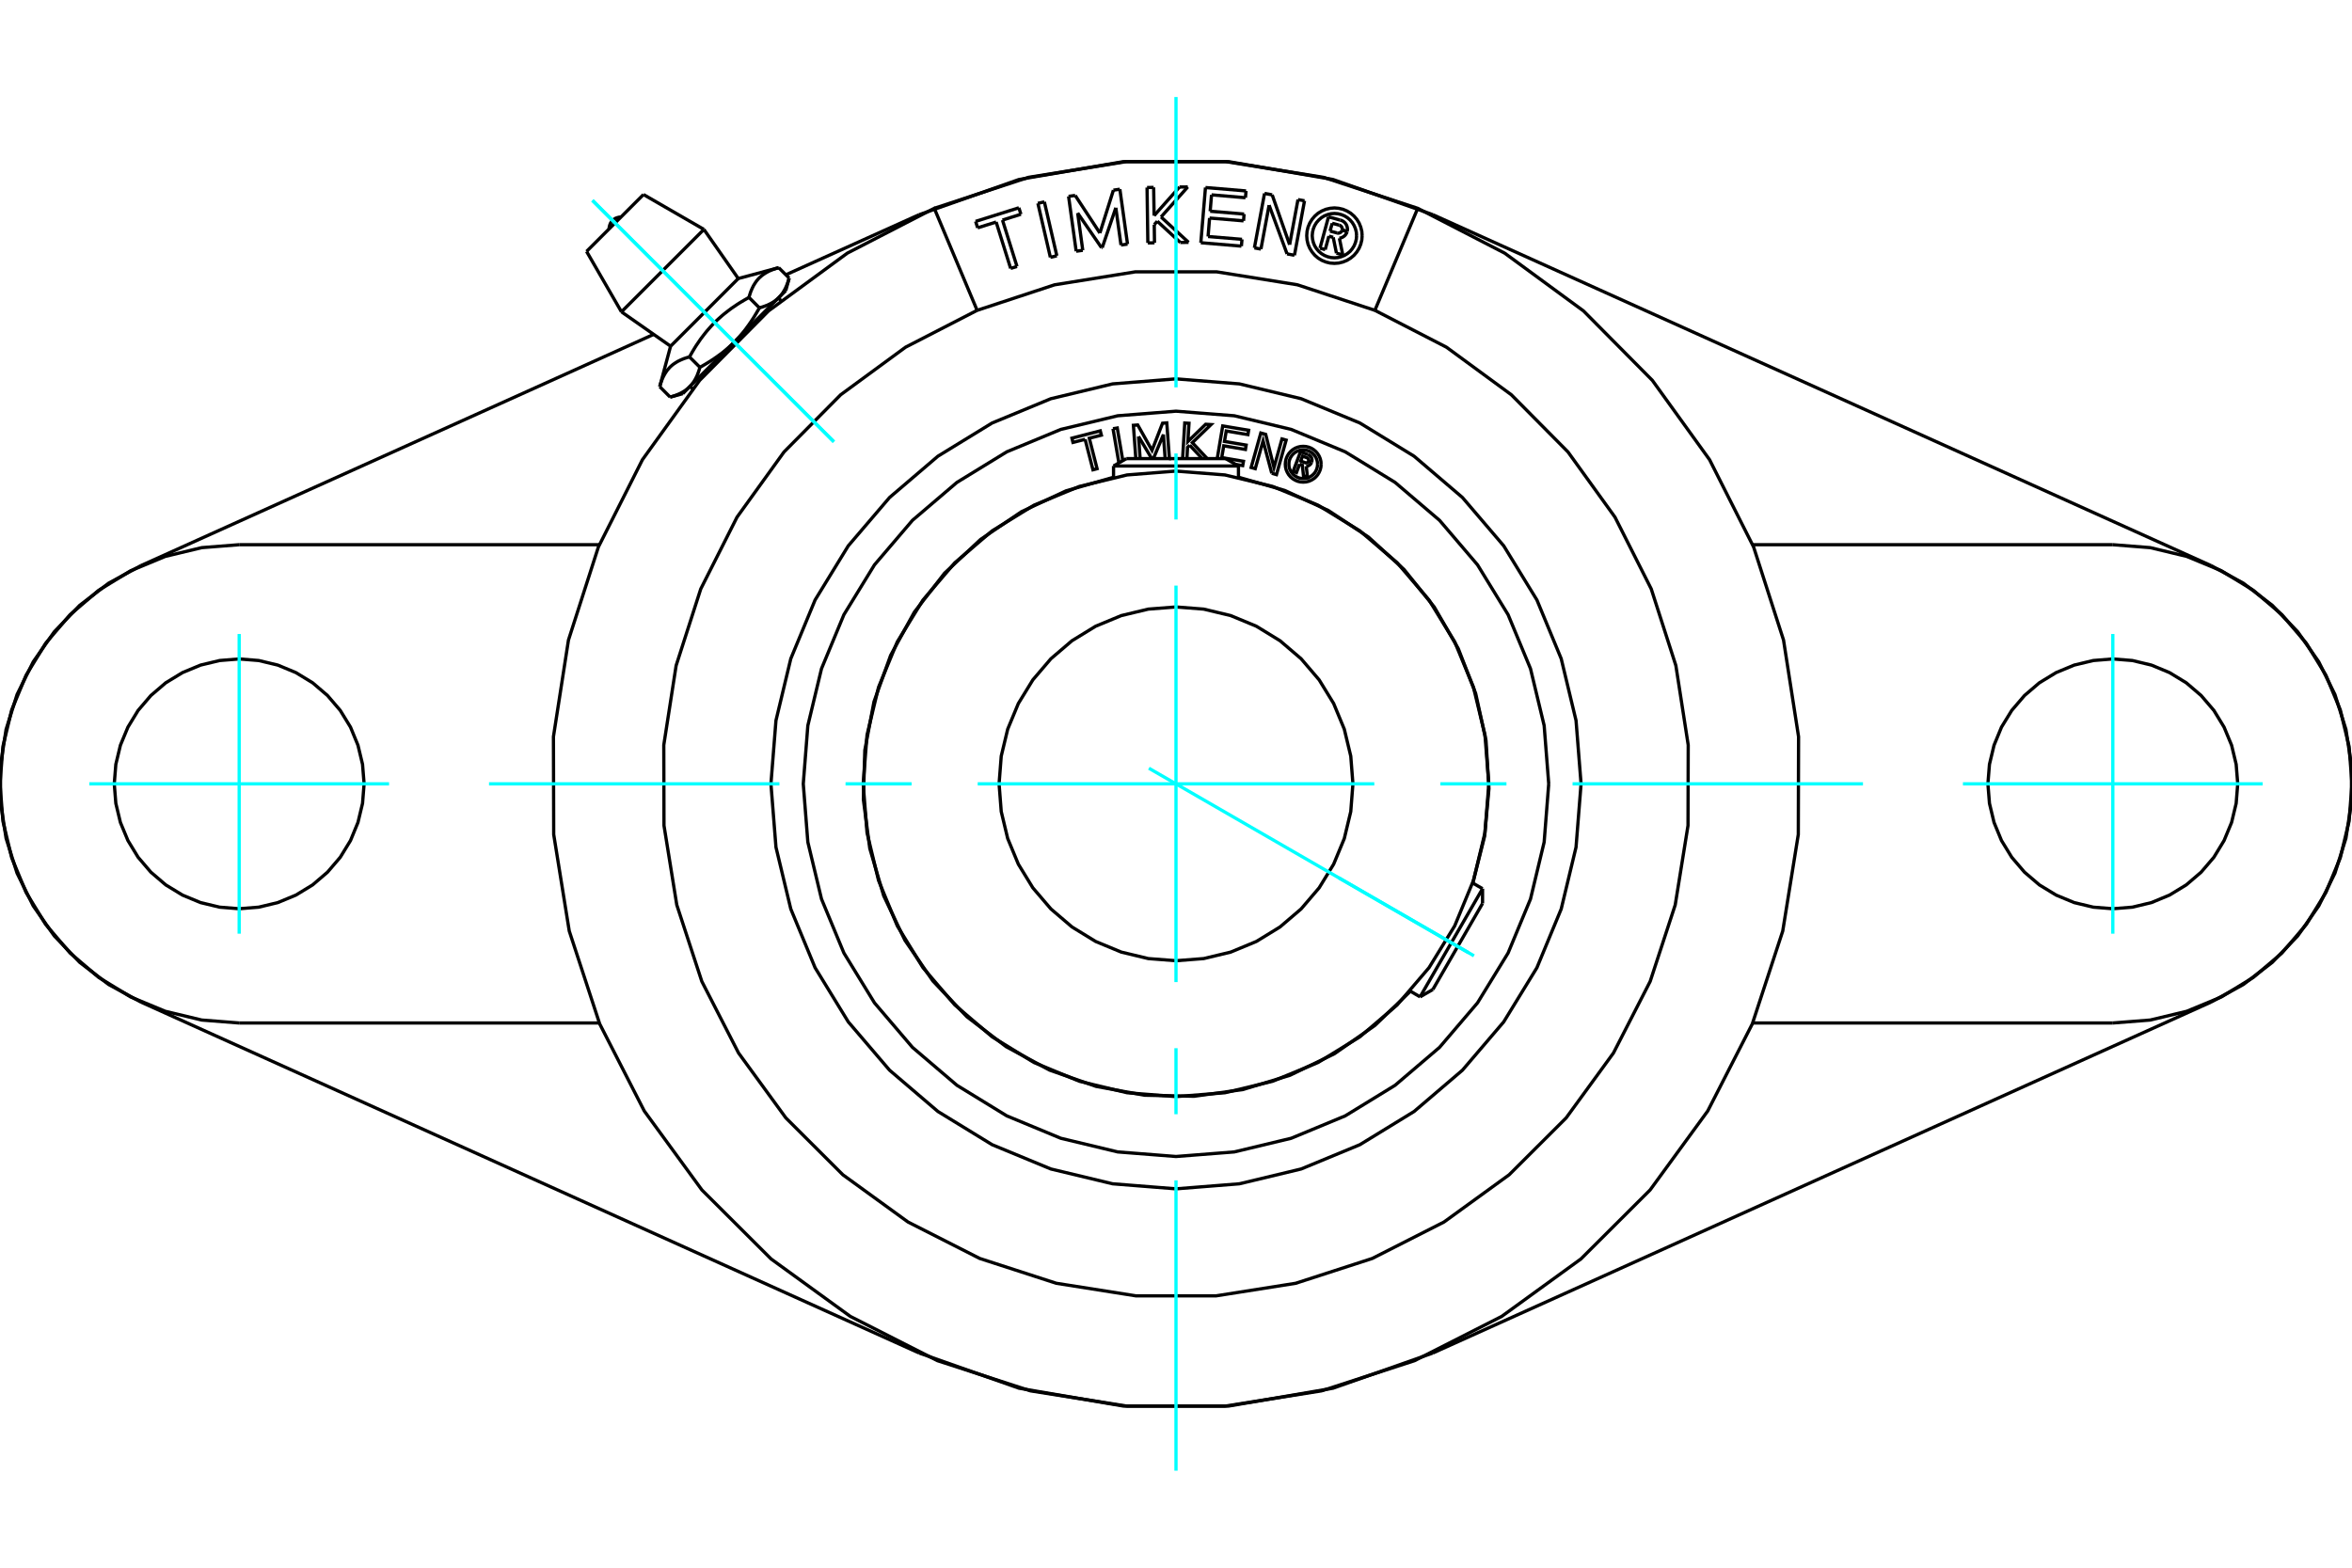 <?xml version="1.0" standalone="no"?>
<!DOCTYPE svg PUBLIC "-//W3C//DTD SVG 1.1//EN"
	"http://www.w3.org/Graphics/SVG/1.1/DTD/svg11.dtd">
<svg xmlns="http://www.w3.org/2000/svg" height="100%" width="100%" viewBox="0 0 36000 24000">
	<rect x="-1800" y="-1200" width="39600" height="26400" style="fill:#FFF"/>
	<g style="fill:none; fill-rule:evenodd" transform="matrix(1 0 0 1 0 0)">
		<g style="fill:none; stroke:#000; stroke-width:50; shape-rendering:geometricPrecision">
			<polyline points="22788,12000 22729,11251 22553,10521 22266,9826 21873,9186 21385,8615 20814,8127 20174,7734 19479,7447 18749,7271 18000,7212 17251,7271 16521,7447 15826,7734 15186,8127 14615,8615 14127,9186 13734,9826 13447,10521 13271,11251 13212,12000 13271,12749 13447,13479 13734,14174 14127,14814 14615,15385 15186,15873 15826,16266 16521,16553 17251,16729 18000,16788 18749,16729 19479,16553 20174,16266 20814,15873 21385,15385 21873,14814 22266,14174 22553,13479 22729,12749 22788,12000"/>
			<polyline points="20708,12000 20675,11576 20576,11163 20413,10770 20191,10408 19915,10085 19592,9809 19230,9587 18837,9424 18424,9325 18000,9292 17576,9325 17163,9424 16770,9587 16408,9809 16085,10085 15809,10408 15587,10770 15424,11163 15325,11576 15292,12000 15325,12424 15424,12837 15587,13230 15809,13592 16085,13915 16408,14191 16770,14413 17163,14576 17576,14675 18000,14708 18424,14675 18837,14576 19230,14413 19592,14191 19915,13915 20191,13592 20413,13230 20576,12837 20675,12424 20708,12000"/>
			<line x1="18956" y1="7134" x2="17044" y2="7134"/>
			<line x1="17240" y1="7021" x2="18760" y2="7021"/>
			<line x1="21736" y1="15261" x2="22692" y2="13605"/>
			<line x1="22692" y1="13831" x2="21932" y2="15148"/>
			<polyline points="18700,7006 19033,7062 19021,7128 18915,7110"/>
			<polyline points="18631,7021 18715,6521 19112,6587 19101,6654 18769,6598 18742,6758 19074,6814 19063,6881 18731,6825 18700,7006"/>
			<line x1="17427" y1="6682" x2="17451" y2="7021"/>
			<polyline points="17385,7021 17348,6511 17414,6506 17633,6894 17794,6479 17859,6474 17899,7021 17893,7021"/>
			<polyline points="17834,7021 17807,6654 17654,7021"/>
			<line x1="17629" y1="7021" x2="17427" y2="6682"/>
			<polyline points="16609,6726 16423,6773 16407,6708 16841,6596 16858,6662 16673,6709 16792,7175 16729,7192 16609,6726"/>
			<polyline points="17036,6563 17101,6552 17186,7052"/>
			<line x1="17126" y1="7087" x2="17036" y2="6563"/>
			<polyline points="18210,6816 18177,6848 18167,7021"/>
			<polyline points="18101,7021 18134,6476 18199,6480 18182,6759 18454,6495 18536,6500 18250,6777 18478,7021"/>
			<line x1="18401" y1="7021" x2="18210" y2="6816"/>
			<polyline points="19466,7246 19333,6749 19213,7175 19150,7157 19298,6629 19373,6650 19500,7157 19622,6720 19686,6738 19538,7266 19466,7246"/>
			<polyline points="20221,7107 20218,7064 20208,7022 20191,6982 20169,6946 20141,6913 20108,6885 20072,6862 20032,6846 19990,6836 19947,6833 19904,6836 19862,6846 19823,6862 19786,6885 19753,6913 19725,6946 19703,6982 19686,7022 19676,7064 19673,7107 19676,7150 19686,7192 19703,7231 19725,7268 19753,7301 19786,7329 19823,7351 19862,7368 19904,7378 19947,7381 19990,7378 20032,7368 20072,7351 20108,7329 20141,7301 20169,7268 20191,7231 20208,7192 20218,7150 20221,7107"/>
			<polyline points="22543,13519 22723,12805 22790,12072 22745,11337 22587,10617 22321,9931 21953,9293 21491,8719 20947,8223 20333,7816 19664,7508 18956,7306"/>
			<polyline points="17044,7306 16318,7514 15634,7834 15009,8258 14458,8774 13995,9371 13632,10033 13377,10744 13237,11486 13215,12240 13313,12989 13526,13714 13851,14395 14279,15018 14799,15565 15399,16023 16064,16382 16777,16632 17520,16767 18275,16783 19023,16680 19746,16461 20425,16132 21044,15699 21588,15175"/>
			<polyline points="23705,12000 23635,11108 23426,10237 23083,9410 22615,8647 22034,7966 21353,7385 20590,6917 19763,6574 18892,6365 18000,6295 17108,6365 16237,6574 15410,6917 14647,7385 13966,7966 13385,8647 12917,9410 12574,10237 12365,11108 12295,12000 12365,12892 12574,13763 12917,14590 13385,15353 13966,16034 14647,16615 15410,17083 16237,17426 17108,17635 18000,17705 18892,17635 19763,17426 20590,17083 21353,16615 22034,16034 22615,15353 23083,14590 23426,13763 23635,12892 23705,12000"/>
			<polyline points="20167,7107 20164,7073 20156,7039 20143,7007 20125,6978 20102,6952 20076,6929 20047,6911 20015,6898 19981,6890 19947,6887 19913,6890 19879,6898 19848,6911 19818,6929 19792,6952 19770,6978 19752,7007 19738,7039 19730,7073 19728,7107 19730,7141 19738,7175 19752,7206 19770,7236 19792,7262 19818,7284 19848,7302 19879,7316 19913,7324 19947,7326 19981,7324 20015,7316 20047,7302 20076,7284 20102,7262 20125,7236 20143,7206 20156,7175 20164,7141 20167,7107"/>
			<polyline points="19892,7106 19844,7235 19793,7216 19906,6916 20018,6958"/>
			<polyline points="20076,7077 20080,7063 20082,7048 20081,7033 20078,7019 20073,7005 20065,6992 20055,6981 20044,6972 20032,6964 20018,6958"/>
			<polyline points="20076,7077 20029,7059 20030,7053 20031,7047 20031,7040 20029,7034 20027,7028 20024,7023 20020,7018 20015,7014 20010,7010 20004,7008 19937,6982 19909,7058 19976,7083 19982,7085 19989,7086 19995,7086 20001,7085 20007,7082 20012,7080 20017,7076 20022,7071 20025,7066 20028,7061 20076,7079"/>
			<polyline points="19994,7137 20009,7135 20024,7131 20037,7124 20050,7115 20060,7105 20069,7092 20076,7079"/>
			<polyline points="19994,7137 20012,7305 19951,7282 19934,7122 19892,7106"/>
			<polyline points="24200,12000 24123,11030 23896,10084 23524,9185 23016,8356 22384,7616 21644,6984 20815,6476 19916,6104 18970,5877 18000,5800 17030,5877 16084,6104 15185,6476 14356,6984 13616,7616 12984,8356 12476,9185 12104,10084 11877,11030 11800,12000 11877,12970 12104,13916 12476,14815 12984,15644 13616,16384 14356,17016 15185,17524 16084,17896 17030,18123 18000,18200 18970,18123 19916,17896 20815,17524 21644,17016 22384,16384 23016,15644 23524,14815 23896,13916 24123,12970 24200,12000"/>
			<line x1="8978" y1="3849" x2="9849" y2="2978"/>
			<line x1="9512" y1="4774" x2="10774" y2="3512"/>
			<line x1="10264" y1="5300" x2="11300" y2="4264"/>
			<line x1="11921" y1="4555" x2="12027" y2="4450"/>
			<line x1="11238" y1="5238" x2="11921" y2="4555"/>
			<line x1="10555" y1="5921" x2="11238" y2="5238"/>
			<line x1="10450" y1="6027" x2="10555" y2="5921"/>
			<line x1="10098" y1="5919" x2="10257" y2="6079"/>
			<polyline points="11238,5238 11226,5250 11214,5262 11202,5274 11189,5286 11177,5297 11164,5309 11151,5321 11138,5332 11125,5343 11112,5354 11098,5366 11084,5377 11071,5388 11057,5399 11043,5410 11028,5421 11014,5431 10999,5442 10984,5453 10969,5464 10954,5474 10938,5485 10923,5496 10907,5506 10890,5517 10874,5528 10857,5538 10840,5549 10823,5559 10805,5570 10787,5581 10769,5591 10751,5602 10732,5613 10713,5623 10709,5635 10706,5646 10703,5658 10699,5669 10696,5679 10692,5690 10689,5700 10685,5710 10681,5720 10677,5730 10674,5740 10670,5749 10666,5758 10661,5767 10657,5776 10653,5784 10649,5793 10644,5801 10640,5809 10635,5817 10630,5825 10626,5833 10621,5840 10616,5848 10611,5855 10606,5862 10600,5869 10595,5876 10590,5883 10584,5890 10579,5896 10573,5903 10567,5909 10561,5915 10555,5921 10549,5927 10543,5933 10537,5939 10530,5945 10524,5950 10517,5956 10510,5961 10504,5966 10496,5972 10489,5977 10482,5982 10475,5987 10467,5991 10459,5996 10451,6001 10443,6006 10435,6010 10427,6014 10419,6019 10410,6023 10401,6027 10392,6031 10383,6035 10374,6039 10364,6043 10354,6047 10344,6051 10334,6055 10324,6058 10314,6062 10303,6065 10292,6069 10281,6072 10269,6075 10257,6079"/>
			<line x1="10553" y1="5464" x2="10713" y2="5623"/>
			<polyline points="10098,5919 10105,5896 10111,5874 10118,5853 10126,5832 10133,5812 10141,5794 10149,5775 10158,5758 10167,5741 10176,5725 10185,5710 10195,5695 10205,5680 10215,5666 10226,5653 10238,5640 10249,5627 10261,5615 10274,5603 10287,5592 10300,5581 10314,5571 10329,5561 10344,5551 10359,5542 10375,5532 10392,5524 10410,5515 10428,5507 10447,5499 10466,5491 10487,5484 10508,5477 10530,5470 10553,5464"/>
			<polyline points="11623,4713 11613,4732 11602,4751 11591,4769 11581,4787 11570,4805 11559,4823 11549,4840 11538,4857 11528,4874 11517,4890 11506,4907 11496,4923 11485,4938 11474,4954 11464,4969 11453,4984 11442,4999 11431,5014 11421,5028 11410,5043 11399,5057 11388,5071 11377,5084 11366,5098 11354,5112 11343,5125 11332,5138 11321,5151 11309,5164 11297,5177 11286,5189 11274,5202 11262,5214 11250,5226 11238,5238"/>
			<line x1="11464" y1="4553" x2="11623" y2="4713"/>
			<polyline points="10553,5464 10575,5426 10596,5389 10617,5354 10638,5319 10659,5286 10681,5254 10702,5223 10723,5192 10745,5163 10767,5134 10789,5106 10811,5078 10833,5052 10856,5026 10879,5000 10902,4975 10926,4950 10950,4926 10975,4902 11000,4879 11026,4856 11052,4833 11078,4811 11106,4789 11134,4767 11163,4745 11192,4723 11223,4702 11254,4681 11286,4659 11319,4638 11354,4617 11389,4596 11426,4575 11464,4553"/>
			<polyline points="12079,4257 12075,4269 12072,4281 12069,4292 12065,4303 12062,4314 12058,4324 12055,4334 12051,4344 12047,4354 12043,4364 12039,4374 12035,4383 12031,4392 12027,4401 12023,4410 12019,4419 12014,4427 12010,4435 12006,4443 12001,4451 11996,4459 11991,4467 11987,4475 11982,4482 11977,4489 11972,4496 11966,4504 11961,4510 11956,4517 11950,4524 11945,4530 11939,4537 11933,4543 11927,4549 11921,4555 11915,4561 11909,4567 11903,4573 11896,4579 11890,4584 11883,4590 11876,4595 11869,4600 11862,4606 11855,4611 11848,4616 11840,4621 11833,4626 11825,4630 11817,4635 11809,4640 11801,4644 11793,4649 11784,4653 11776,4657 11767,4661 11758,4666 11749,4670 11740,4674 11730,4677 11720,4681 11710,4685 11700,4689 11690,4692 11679,4696 11669,4699 11658,4703 11646,4706 11635,4709 11623,4713"/>
			<line x1="11919" y1="4098" x2="12079" y2="4257"/>
			<polyline points="11464,4553 11470,4530 11477,4508 11484,4487 11491,4466 11499,4447 11507,4428 11515,4410 11524,4392 11532,4375 11542,4359 11551,4344 11561,4329 11571,4314 11581,4300 11592,4287 11603,4274 11615,4261 11627,4249 11640,4238 11653,4226 11666,4215 11680,4205 11695,4195 11710,4185 11725,4176 11741,4167 11758,4158 11775,4149 11794,4141 11812,4133 11832,4126 11853,4118 11874,4111 11896,4105 11919,4098"/>
			<polyline points="2155,8660 1663,8928 1219,9268 831,9672 509,10131 261,10633 93,11167 8,11720 8,12280 93,12833 261,13367 509,13869 831,14328 1219,14732 1663,15072 2155,15340"/>
			<line x1="14070" y1="20714" x2="2155" y2="15340"/>
			<polyline points="14070,20714 15596,21252 17191,21525 18809,21525 20404,21252 21930,20714"/>
			<line x1="33845" y1="15340" x2="21930" y2="20714"/>
			<polyline points="33845,15340 34337,15072 34781,14732 35169,14328 35491,13869 35739,13367 35907,12833 35992,12280 35992,11720 35907,11167 35739,10633 35491,10131 35169,9672 34781,9268 34337,8928 33845,8660"/>
			<line x1="21930" y1="3286" x2="33845" y2="8660"/>
			<polyline points="21930,3286 20404,2748 18809,2475 17191,2475 15596,2748 14070,3286"/>
			<line x1="12028" y1="4207" x2="14070" y2="3286"/>
			<line x1="2155" y1="8660" x2="10005" y2="5119"/>
			<line x1="32339" y1="15661" x2="26827" y2="15661"/>
			<polyline points="32339,15661 32912,15616 33470,15482 34001,15262 34491,14962 34928,14589 35301,14152 35601,13662 35821,13131 35955,12573 36000,12000 35955,11427 35821,10869 35601,10338 35301,9848 34928,9411 34491,9038 34001,8738 33470,8518 32912,8384 32339,8339"/>
			<line x1="26827" y1="8339" x2="32339" y2="8339"/>
			<polyline points="34251,12000 34227,11701 34157,11409 34042,11132 33886,10876 33691,10648 33463,10453 33207,10297 32930,10182 32638,10112 32339,10088 32040,10112 31748,10182 31471,10297 31215,10453 30987,10648 30792,10876 30635,11132 30521,11409 30451,11701 30427,12000 30451,12299 30521,12591 30635,12868 30792,13124 30987,13352 31215,13547 31471,13703 31748,13818 32040,13888 32339,13912 32638,13888 32930,13818 33207,13703 33463,13547 33691,13352 33886,13124 34042,12868 34157,12591 34227,12299 34251,12000"/>
			<polyline points="3661,8339 3088,8384 2530,8518 1999,8738 1509,9038 1072,9411 699,9848 399,10338 179,10869 45,11427 0,12000 45,12573 179,13131 399,13662 699,14152 1072,14589 1509,14962 1999,15262 2530,15482 3088,15616 3661,15661"/>
			<polyline points="5573,12000 5549,11701 5479,11409 5365,11132 5208,10876 5013,10648 4785,10453 4529,10297 4252,10182 3960,10112 3661,10088 3362,10112 3070,10182 2793,10297 2537,10453 2309,10648 2114,10876 1958,11132 1843,11409 1773,11701 1749,12000 1773,12299 1843,12591 1958,12868 2114,13124 2309,13352 2537,13547 2793,13703 3070,13818 3362,13888 3661,13912 3960,13888 4252,13818 4529,13703 4785,13547 5013,13352 5208,13124 5365,12868 5479,12591 5549,12299 5573,12000"/>
			<line x1="3661" y1="8339" x2="9173" y2="8339"/>
			<line x1="9173" y1="15661" x2="3661" y2="15661"/>
			<line x1="21700" y1="3189" x2="21044" y2="4751"/>
			<polyline points="14956,4751 13861,5315 12868,6043 12001,6918 11281,7917 10726,9016 10349,10189 10160,11406 10163,12638 10359,13854 10742,15024 11304,16120 12029,17115 12901,17985 13898,18708 14996,19266 16168,19646 17384,19838 18616,19838 19832,19646 21004,19266 22102,18708 23099,17985 23971,17115 24696,16120 25258,15024 25641,13854 25837,12638 25840,11406 25651,10189 25274,9016 24719,7917 23999,6918 23132,6043 22139,5315 21044,4751"/>
			<polyline points="14956,4751 14300,3189 12970,3875 11763,4760 10709,5823 9833,7038 9159,8374 8701,9799 8471,11278 8475,12775 8713,14253 9179,15675 9861,17008 10743,18217 11803,19274 13015,20153 14349,20831 15773,21293 17252,21527 18748,21527 20227,21293 21651,20831 22985,20153 24197,19274 25257,18217 26139,17008 26821,15675 27287,14253 27525,12775 27529,11278 27299,9799 26841,8374 26167,7038 25291,5823 24237,4760 23030,3875 21700,3189 20258,2715 18759,2474 17241,2474 15742,2715 14300,3189"/>
			<polyline points="21044,4751 19858,4360 18625,4162 17375,4162 16142,4360 14956,4751"/>
			<polyline points="20764,3608 20760,3554 20747,3503 20727,3454 20699,3408 20665,3368 20624,3333 20579,3305 20530,3285 20478,3272 20425,3268 20372,3272 20320,3285 20271,3305 20225,3333 20185,3368 20150,3408 20122,3454 20102,3503 20090,3554 20085,3608 20090,3661 20102,3712 20122,3762 20150,3807 20185,3848 20225,3882 20271,3910 20320,3930 20372,3943 20425,3947 20478,3943 20530,3930 20579,3910 20624,3882 20665,3848 20699,3807 20727,3762 20747,3712 20760,3661 20764,3608"/>
			<polyline points="20849,3608 20844,3541 20828,3477 20803,3415 20768,3358 20725,3308 20674,3264 20617,3230 20556,3204 20491,3189 20425,3183 20358,3189 20294,3204 20232,3230 20175,3264 20125,3308 20082,3358 20047,3415 20021,3477 20006,3541 20001,3608 20006,3674 20021,3739 20047,3800 20082,3857 20125,3908 20175,3951 20232,3986 20294,4011 20358,4027 20425,4032 20491,4027 20556,4011 20617,3986 20674,3951 20725,3908 20768,3857 20803,3800 20828,3739 20844,3674 20849,3608"/>
			<line x1="19700" y1="3887" x2="19425" y2="3141"/>
			<line x1="19813" y1="3908" x2="19700" y2="3887"/>
			<line x1="19967" y1="3074" x2="19813" y2="3908"/>
			<line x1="19867" y1="3056" x2="19967" y2="3074"/>
			<line x1="19739" y1="3746" x2="19867" y2="3056"/>
			<line x1="19472" y1="2983" x2="19739" y2="3746"/>
			<line x1="19355" y1="2961" x2="19472" y2="2983"/>
			<line x1="19200" y1="3795" x2="19355" y2="2961"/>
			<line x1="19300" y1="3813" x2="19200" y2="3795"/>
			<line x1="19425" y1="3141" x2="19300" y2="3813"/>
			<line x1="17714" y1="3387" x2="17667" y2="3439"/>
			<line x1="18066" y1="3712" x2="17714" y2="3387"/>
			<line x1="18192" y1="3710" x2="18066" y2="3712"/>
			<line x1="17771" y1="3322" x2="18192" y2="3710"/>
			<line x1="18180" y1="2862" x2="17771" y2="3322"/>
			<line x1="18054" y1="2863" x2="18180" y2="2862"/>
			<line x1="17665" y1="3301" x2="18054" y2="2863"/>
			<line x1="17658" y1="2869" x2="17665" y2="3301"/>
			<line x1="17557" y1="2871" x2="17658" y2="2869"/>
			<line x1="17569" y1="3719" x2="17557" y2="2871"/>
			<line x1="17671" y1="3717" x2="17569" y2="3719"/>
			<line x1="17667" y1="3439" x2="17671" y2="3717"/>
			<line x1="15886" y1="3113" x2="15985" y2="3090"/>
			<line x1="16077" y1="3939" x2="15886" y2="3113"/>
			<line x1="16176" y1="3916" x2="16077" y2="3939"/>
			<line x1="15985" y1="3090" x2="16176" y2="3916"/>
			<line x1="15247" y1="3399" x2="14964" y2="3488"/>
			<line x1="15469" y1="4109" x2="15247" y2="3399"/>
			<line x1="15566" y1="4079" x2="15469" y2="4109"/>
			<line x1="15344" y1="3369" x2="15566" y2="4079"/>
			<line x1="15626" y1="3280" x2="15344" y2="3369"/>
			<line x1="15595" y1="3181" x2="15626" y2="3280"/>
			<line x1="14933" y1="3389" x2="15595" y2="3181"/>
			<line x1="14964" y1="3488" x2="14933" y2="3389"/>
			<line x1="16495" y1="3262" x2="16573" y2="3832"/>
			<line x1="16860" y1="3792" x2="16495" y2="3262"/>
			<line x1="16871" y1="3791" x2="16860" y2="3792"/>
			<line x1="17079" y1="3181" x2="16871" y2="3791"/>
			<line x1="17158" y1="3751" x2="17079" y2="3181"/>
			<line x1="17258" y1="3737" x2="17158" y2="3751"/>
			<line x1="17141" y1="2897" x2="17258" y2="3737"/>
			<line x1="17042" y1="2911" x2="17141" y2="2897"/>
			<line x1="16835" y1="3568" x2="17042" y2="2911"/>
			<line x1="16457" y1="2992" x2="16835" y2="3568"/>
			<line x1="16356" y1="3006" x2="16457" y2="2992"/>
			<line x1="16472" y1="3846" x2="16356" y2="3006"/>
			<line x1="16573" y1="3832" x2="16472" y2="3846"/>
			<line x1="18491" y1="3621" x2="19010" y2="3664"/>
			<line x1="18514" y1="3338" x2="18491" y2="3621"/>
			<line x1="19034" y1="3381" x2="18514" y2="3338"/>
			<line x1="19042" y1="3277" x2="19034" y2="3381"/>
			<line x1="18523" y1="3234" x2="19042" y2="3277"/>
			<line x1="18544" y1="2983" x2="18523" y2="3234"/>
			<line x1="19063" y1="3027" x2="18544" y2="2983"/>
			<line x1="19072" y1="2923" x2="19063" y2="3027"/>
			<line x1="18451" y1="2871" x2="19072" y2="2923"/>
			<line x1="18380" y1="3716" x2="18451" y2="2871"/>
			<line x1="19001" y1="3768" x2="18380" y2="3716"/>
			<line x1="19010" y1="3664" x2="19001" y2="3768"/>
			<line x1="20340" y1="3615" x2="20284" y2="3821"/>
			<line x1="20406" y1="3633" x2="20340" y2="3615"/>
			<line x1="20456" y1="3876" x2="20406" y2="3633"/>
			<line x1="20553" y1="3903" x2="20456" y2="3876"/>
			<line x1="20501" y1="3647" x2="20553" y2="3903"/>
			<polyline points="20501,3647 20524,3642 20546,3633 20566,3621 20584,3606 20599,3588 20611,3567 20619,3545"/>
			<line x1="20542" y1="3524" x2="20619" y2="3545"/>
			<polyline points="20466,3567 20476,3569 20486,3569 20495,3568 20504,3565 20513,3561 20521,3556 20528,3549 20534,3542 20539,3533 20542,3524"/>
			<line x1="20358" y1="3538" x2="20466" y2="3567"/>
			<line x1="20391" y1="3418" x2="20358" y2="3538"/>
			<line x1="20498" y1="3447" x2="20391" y2="3418"/>
			<polyline points="20543,3522 20545,3513 20545,3503 20543,3493 20540,3484 20536,3475 20530,3467 20523,3460 20516,3454 20507,3450 20498,3447"/>
			<line x1="20620" y1="3543" x2="20543" y2="3522"/>
			<polyline points="20620,3543 20624,3520 20624,3498 20620,3475 20613,3453 20603,3433 20589,3414 20573,3398 20554,3385 20534,3375 20512,3369"/>
			<line x1="20334" y1="3320" x2="20512" y2="3369"/>
			<line x1="20204" y1="3799" x2="20334" y2="3320"/>
			<line x1="20284" y1="3821" x2="20204" y2="3799"/>
			<line x1="17240" y1="7021" x2="17044" y2="7134"/>
			<line x1="18956" y1="7134" x2="18760" y2="7021"/>
			<line x1="17044" y1="7134" x2="17044" y2="7309"/>
			<line x1="18956" y1="7309" x2="18956" y2="7134"/>
			<line x1="22692" y1="13831" x2="22692" y2="13605"/>
			<line x1="21736" y1="15261" x2="21932" y2="15148"/>
			<line x1="22692" y1="13605" x2="22541" y2="13518"/>
			<line x1="21585" y1="15173" x2="21736" y2="15261"/>
			<line x1="8978" y1="3849" x2="9512" y2="4774"/>
			<line x1="10774" y1="3512" x2="9849" y2="2978"/>
			<line x1="9512" y1="4774" x2="10264" y2="5300"/>
			<line x1="11300" y1="4264" x2="10774" y2="3512"/>
			<line x1="10562" y1="5914" x2="10601" y2="5953"/>
			<line x1="11953" y1="4601" x2="11914" y2="4562"/>
			<line x1="10257" y1="6079" x2="10450" y2="6027"/>
			<line x1="12027" y1="4450" x2="12079" y2="4257"/>
			<line x1="10264" y1="5300" x2="10098" y2="5919"/>
			<line x1="11919" y1="4098" x2="11300" y2="4264"/>
			<polyline points="9503,3323 9475,3325 9448,3332 9421,3342 9397,3357 9375,3375 9357,3397 9342,3421 9332,3448 9325,3475 9323,3503"/>
		</g>
		<g style="fill:none; stroke:#0FF; stroke-width:50; shape-rendering:geometricPrecision">
			<line x1="18000" y1="22515" x2="18000" y2="18070"/>
			<line x1="18000" y1="17058" x2="18000" y2="16047"/>
			<line x1="18000" y1="15035" x2="18000" y2="8965"/>
			<line x1="18000" y1="7953" x2="18000" y2="6942"/>
			<line x1="18000" y1="5930" x2="18000" y2="1485"/>
			<line x1="7485" y1="12000" x2="11930" y2="12000"/>
			<line x1="12942" y1="12000" x2="13953" y2="12000"/>
			<line x1="14965" y1="12000" x2="21035" y2="12000"/>
			<line x1="22047" y1="12000" x2="23058" y2="12000"/>
			<line x1="24070" y1="12000" x2="28515" y2="12000"/>
			<line x1="3661" y1="9706" x2="3661" y2="14294"/>
			<line x1="1367" y1="12000" x2="5955" y2="12000"/>
			<line x1="32339" y1="14294" x2="32339" y2="9706"/>
			<line x1="30045" y1="12000" x2="34633" y2="12000"/>
			<line x1="12763" y1="6763" x2="9068" y2="3068"/>
			<line x1="12763" y1="6763" x2="9068" y2="3068"/>
			<line x1="17585" y1="11761" x2="22561" y2="14633"/>
			<line x1="20490" y1="13438" x2="22477" y2="14585"/>
		</g>
	</g>
</svg>
